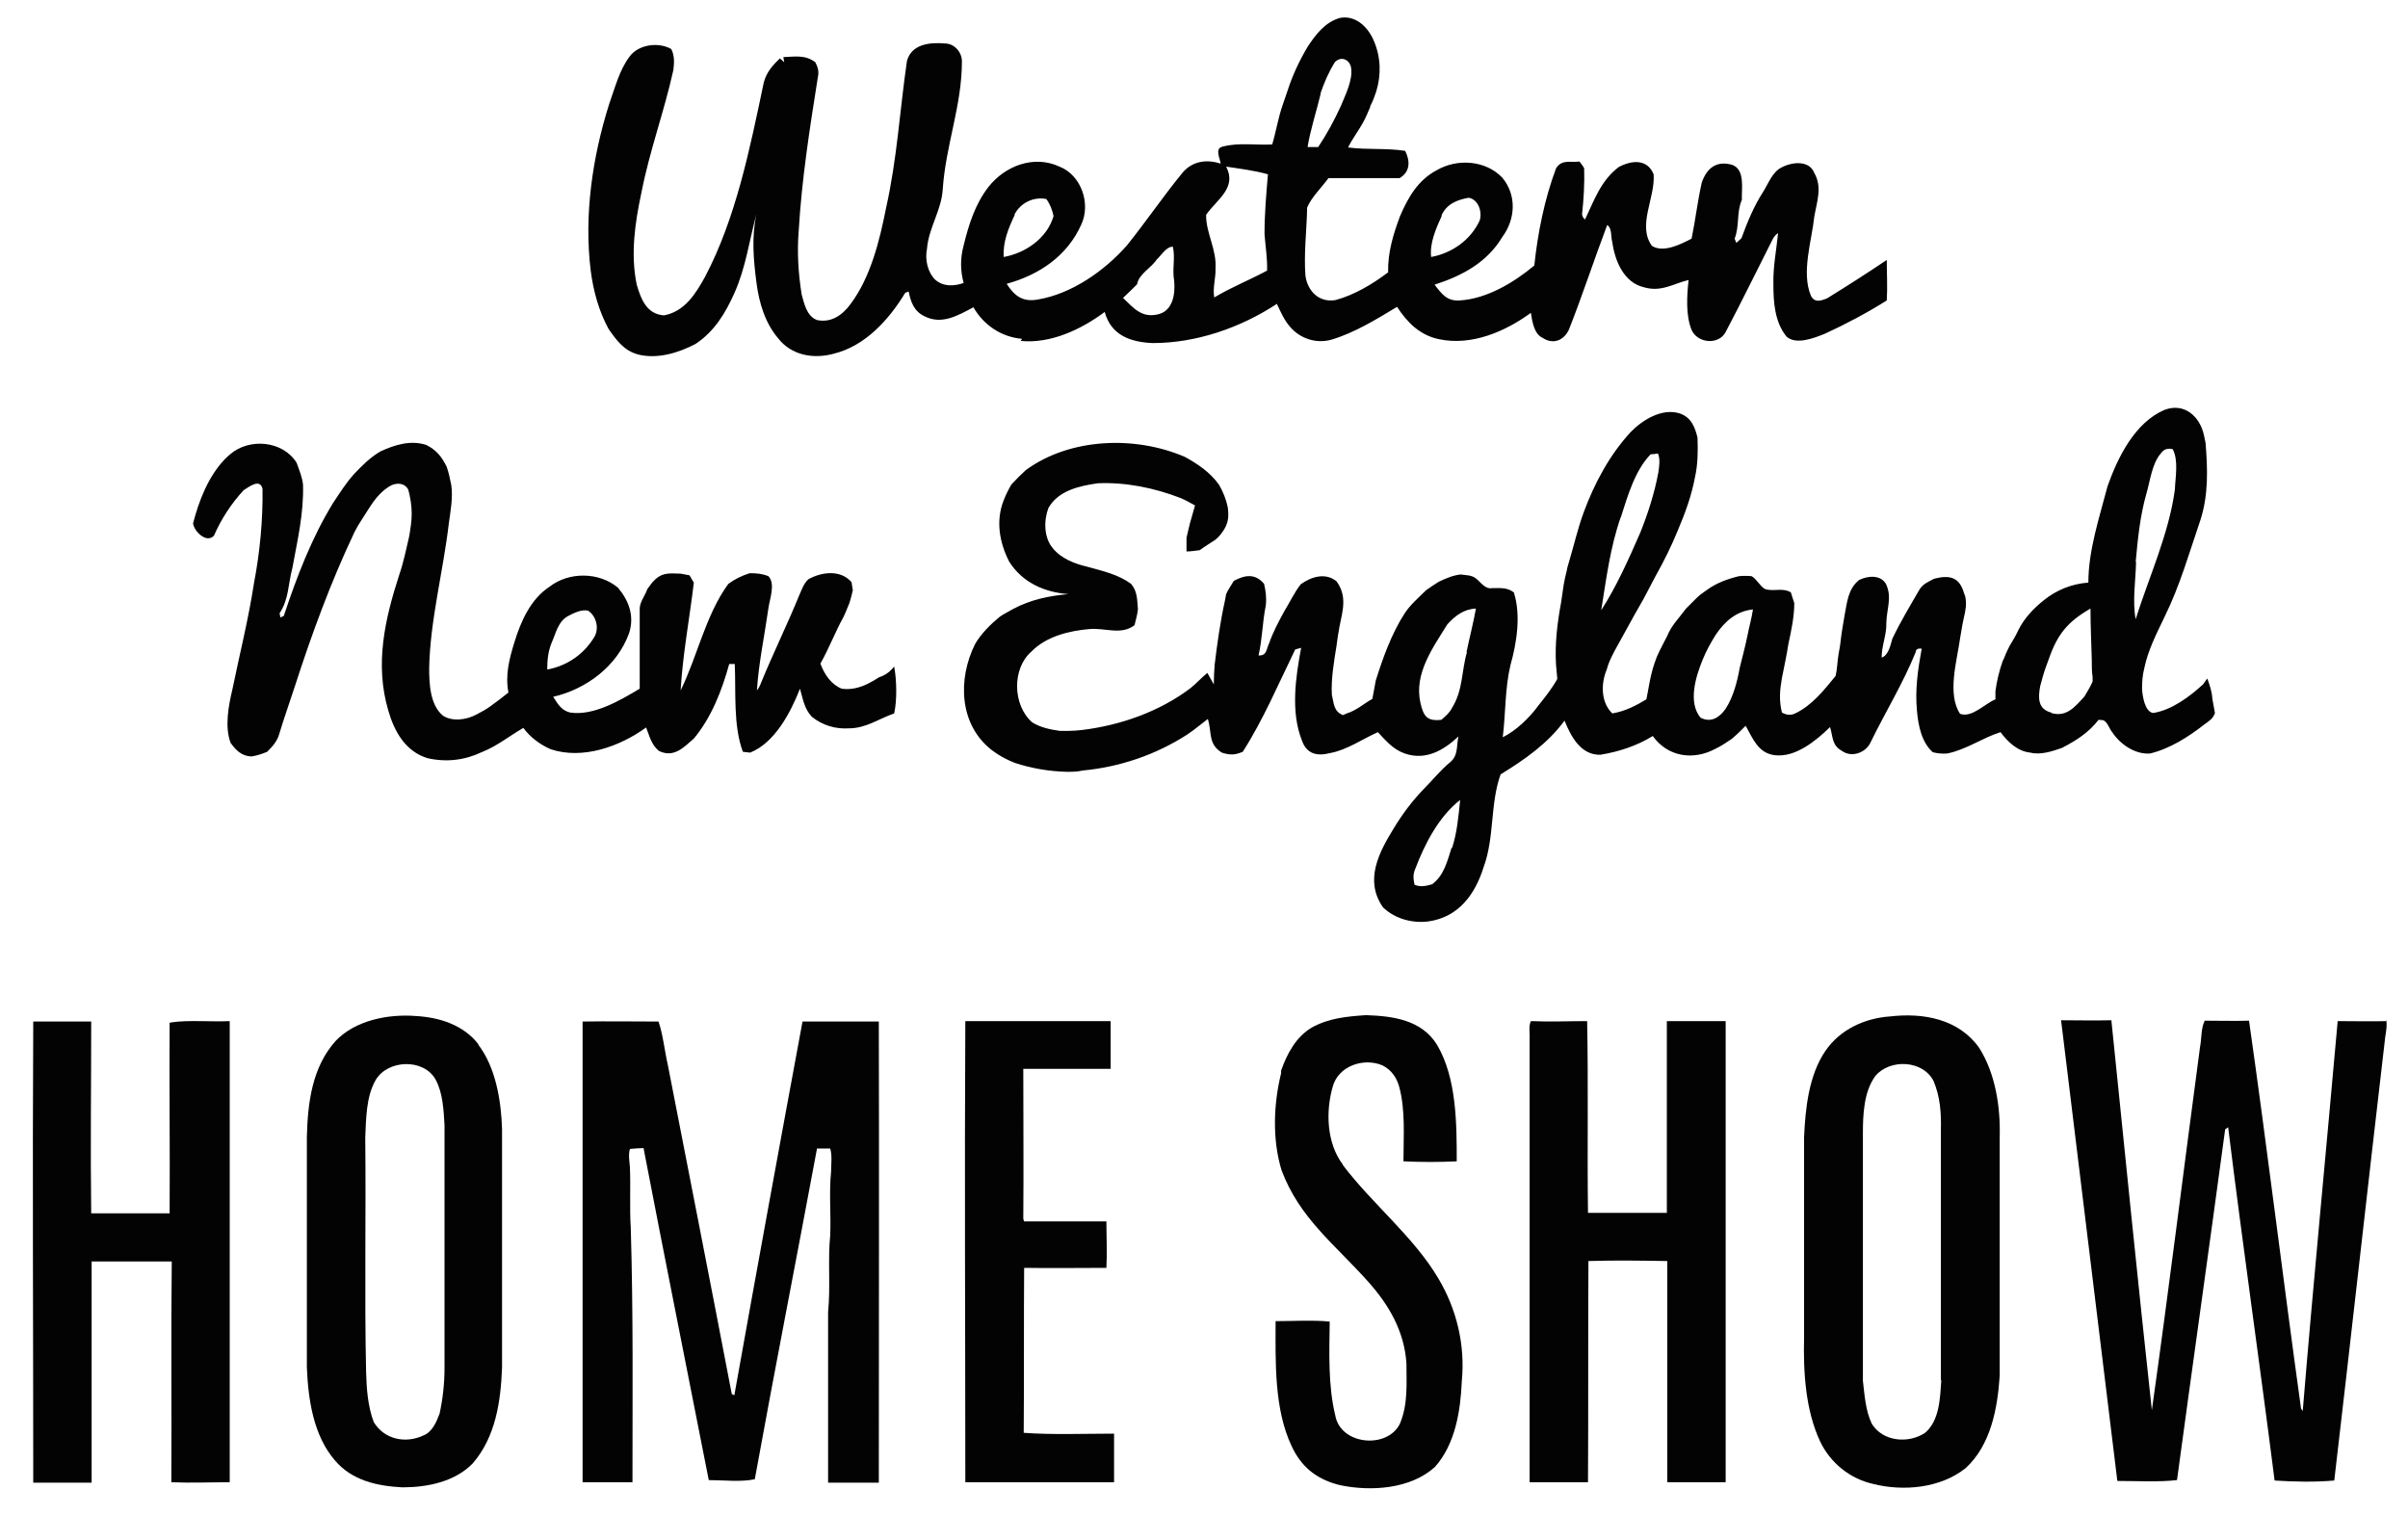 <svg xmlns="http://www.w3.org/2000/svg" id="Layer_1" width="565" height="355.8" viewBox="0 0 565 355.8"><defs><style>      .st0 {        fill: #030303;      }    </style></defs><path class="st0" d="M239.5,80c7,.7,14.2-2.7,19.7-6.8,1.5,5.5,6.1,7.1,11.3,7.3,10.2,0,20.6-3.6,29.1-9.2.9,1.9,1.7,3.8,3.1,5.4,2.4,2.8,6.2,4,9.7,3,5.4-1.6,10.6-4.8,15.4-7.7,2.4,3.7,5.4,6.7,9.9,7.6,7.6,1.6,15.5-1.8,21.5-6.2.3,1.9.7,5,2.8,5.9,2.4,1.6,4.9.6,6.1-1.9,3.2-8.1,5.9-16.4,9-24.6,1.2.8.8,2.7,1.2,4,.6,4.4,2.7,9.5,7.4,10.6,4.1,1.2,6.8-.8,10.5-1.7-.4,3.6-.7,8.3.7,11.7,1.4,3.2,6.4,3.6,8,.5,3.8-7.2,7.4-14.6,11.1-21.9.3-.5.7-1,1.2-1.3-.4,4-1.2,7.9-1.1,12,0,4.2.3,8.9,3.1,12.3,2.3,2,6.5.3,9-.7,5-2.3,9.9-4.9,14.5-7.8.2-3.2,0-6.3,0-9.5-4.6,3.1-9.3,6.1-14,9-1.5.6-2.9,1.1-3.8-.6-2.3-5.5.2-12.9.8-18.6.6-3.5,1.9-6.9,0-10.2-1.2-3.1-5.3-2.6-7.7-1.3-2.1,1-3.1,3.8-4.3,5.7-2.2,3.4-3.7,7.1-5.1,10.9l-1.2,1.1-.4-1c1.2-3,.4-6.2,1.7-9.1-.1-2.6.8-7-2.2-8.2-3.7-1.1-6,.7-7.2,4.1-1,4.4-1.5,8.9-2.4,13.2-2.5,1.3-6.6,3.4-9.3,1.7-3.5-4.8.8-11.2.4-16.8-1.5-3.7-5.2-3.3-8.2-1.7-4.2,3.2-5.7,7.7-7.9,12.3-.4-.3-.6-.7-.7-1.2.4-3.6.6-7.2.5-10.8-.3-.6-.7-1.1-1.1-1.6-2.2.3-4.1-.6-5.5,1.6-2.7,7.2-4.3,15.2-5.1,22.8-4.8,4-11.1,7.8-17.5,8.2-3,.2-4.2-1.5-5.9-3.7,6.5-2.1,12.3-5.2,15.9-11.2,3.1-4.2,3.4-9.8,0-13.9-3.9-4.1-10.6-4.6-15.5-1.7-4.3,2.3-6.6,6.3-8.5,10.7-1.6,4.3-2.9,8.5-2.8,13.2-3.7,2.8-7.9,5.3-12.3,6.5-3.9.7-6.6-2.1-7.1-5.7-.4-5.4.3-10.6.4-16,1-2.4,3.4-4.7,5-6.9,5.6,0,11.1,0,16.7,0,2.5-1.5,2.5-4,1.3-6.4-4.5-.7-8.9-.2-13.4-.8,1.1-2.2,2.6-4.1,3.7-6.2.6-1.1,1-2.2,1.5-3.3v-.2c.6-1.1,1-2.2,1.4-3.4,1.2-3.9,1.1-8-.5-11.8-1.3-3.2-4.2-6.2-8-5.5-3.5,1-5.7,3.9-7.6,6.8-1.9,3.2-3.5,6.6-4.6,10-.4,1.2-.8,2.3-1.2,3.5-1.1,3.1-1.6,6.4-2.5,9.4-3.8.2-7.9-.5-11.6.5-2,.4-.6,2.8-.5,4-3.3-1.1-6.7-.6-9,2.2-4.5,5.5-8.5,11.4-13,17-5.3,6-13,11.4-21,12.7-3.5.6-5.4-.9-7.2-3.7,7.6-2.1,14.2-6.5,17.5-13.9,2.3-4.9,0-11.6-5.1-13.6-6-2.8-12.8-.2-16.7,4.8-3.1,4-4.6,8.8-5.8,13.7-.8,3-.8,5.8,0,8.8-2.3.8-4.8.9-6.7-.8-1.8-1.8-2.4-4.8-1.9-7.2.4-5,3.4-9,3.7-14,.7-10.4,4.5-19.6,4.5-30,0-2.2-1.8-4.2-4-4.2-3.5-.3-7.8.1-8.9,4.1-1.7,11.7-2.3,22.9-4.9,34.5-1.5,7.6-3.6,16.2-8.3,22.5-1.9,2.6-4.5,4.5-7.9,3.8-2.4-.9-3-3.8-3.6-6-.8-4.9-1.1-10-.7-14.9.7-12,2.6-24.2,4.5-36.1.3-1.4,0-2.3-.6-3.5-2.4-1.8-4.8-1.3-7.5-1.2l.2,1.2-1-.9c-1.7,1.6-3.2,3.3-3.8,5.7-3.2,15.2-6.5,31.8-13.8,45.6-2.2,4-4.8,8.1-9.6,9-4.1-.3-5.4-3.8-6.4-7.2-1.5-7.2-.4-14.6,1.1-21.6,1.9-9.8,5.4-19.2,7.5-28.8.2-1.7.3-3.3-.5-4.9-3-1.7-7.7-1.1-9.8,1.8-2.4,3.2-3.4,7.3-4.8,11.2-3.9,12.4-5.9,26-4.3,39,.6,4.7,1.9,9.5,4.2,13.7,1.9,2.7,3.6,5.1,7,6,4.5,1.1,9.4-.4,13.4-2.5,4.4-2.9,7-7.2,9.1-11.9,2.7-6,3.5-12.4,5.2-18.6-1.2,5.4-.7,10.8,0,16.2.6,4.6,2,9.4,5.1,13,3.1,4,8.3,4.9,13,3.6,7.4-1.8,13-8,16.8-14.3l.8-.3c.5,2.4,1.2,4.6,3.7,5.8,4.1,2.1,7.9-.2,11.5-2.1,2.4,4.2,6.6,7,11.4,7.4ZM338.2,50.6c1.2-2.7,3.6-3.7,6.4-4.2,2.3.4,3.2,3.3,2.6,5.3-2.1,4.6-6.5,7.7-11.4,8.6-.4-3.3,1.2-6.8,2.5-9.7ZM309.8,22c.9-2.6,1.9-5,3.4-7.4,1.4-1.5,3.4-.7,3.8,1.2.5,2.9-1.3,6.4-2.4,9.1-1.5,3.3-3.3,6.6-5.3,9.6-.8,0-1.7,0-2.5,0,.7-4.2,2.1-8.4,3.1-12.6ZM287.7,39.1c3.3.5,6.6.9,9.8,1.8-.4,4.7-.8,9.3-.8,14,.2,2.9.7,5.7.6,8.6-4.1,2.2-8.4,3.9-12.4,6.3-.4-2.4.4-4.5.3-6.9.3-4.3-2.3-8.4-2.2-12.5,2.5-3.6,7.3-6.3,4.7-11.3ZM266.8,66.7c.4-2.4,3.3-3.8,4.6-5.8,1-.9,2.3-3.1,3.8-3,.6,2.7-.2,5.2.3,8,.3,3.1-.3,7.2-4,7.9-3.7.8-5.6-1.6-8-3.9,1.1-1,2.2-2.1,3.3-3.2ZM238,50.4c1.4-2.8,4.5-4.3,7.5-3.7.9,1.2,1.4,2.6,1.7,4-1.5,5.2-6.6,8.7-11.7,9.6-.2-3.6,1.1-6.7,2.6-9.9Z"></path><path class="st0" d="M493.5,169c1,.4,1.4,2,2.1,2.8,1.8,2.8,5.4,5.3,8.9,5,4.6-1.1,9-3.9,12.7-6.8,1.1-.8,2.1-1.4,2.5-2.7-.2-1.1-.4-2.2-.6-3.3-.1-1.7-.6-3.2-1.2-4.8l-1,1.4c-3.2,2.9-7.3,6-11.7,6.7-2-.3-2.5-4.1-2.6-5.6,0-1.7.1-3.2.5-4.8.9-4.4,2.9-8.2,4.8-12.2,3.6-7.3,5.8-15.1,8.4-22.7,1.9-5.9,1.7-11.9,1.2-18.1l-.4-1.9c-1-4.4-4.7-7.6-9.3-5.8-6.9,3-10.9,11.1-13.3,17.9-1.9,7.3-4.5,15-4.5,22.6-3.9.3-7.4,1.7-10.4,4.1-2.4,1.9-4.6,4.2-6,7-.6,1.3-1.3,2.5-2.1,3.8-.3.6-.6,1.2-.9,1.9-.2.5-.4,1.1-.7,1.6-.8,2.3-1.4,4.7-1.7,7.1v1.9c-2.5,1-5.5,4.4-8.3,3.4-3.1-4.7-.7-12.5,0-17.7.3-1.6.5-3.2.9-4.9.4-1.7.7-3.2.3-5l-.3-.8c-1.1-3.8-3.5-4.2-7-3.3-1.3.7-2.6,1.2-3.4,2.5-2.2,3.8-4.5,7.6-6.4,11.6-.4,1.4-.9,3.9-2.5,4.4,0-2.9,1.2-5.3,1.1-8.2.1-3.3,1.4-6-.1-9.1-1.3-2.2-4.3-1.9-6.3-.9-2.6,2.1-2.8,5.2-3.4,8.3-.3,1.9-.7,3.9-.9,5.8-.1,1.1-.3,2.1-.5,3.2-.3,1.7-.3,3.5-.7,5.2-2.6,3.2-5.6,7-9.5,8.8-1,.5-2,.4-3.1-.2-.7-2.9-.5-5.2,0-8.1.5-2.6,1.1-5.2,1.5-7.9.7-3.2,1.4-6.5,1.4-9.7-.3-.8-.5-1.6-.8-2.5-2-1.2-4-.1-6.1-.8-1.2-.7-1.8-2.2-3.1-3-1-.1-2-.1-3,0-2.8.7-5.3,1.6-7.6,3.3-.9.6-1.7,1.2-2.4,1.9-.8.8-1.6,1.6-2.4,2.4-1.6,2.2-3.4,3.9-4.4,6.4-.8,1.6-1.7,3.2-2.4,4.8-.4,1-.7,1.9-1,2.9-.7,2.4-1,4.8-1.5,7.2-2.5,1.5-5,2.8-8,3.3-2.7-2.6-2.7-7-1.3-10.3.4-1.6,1.1-2.9,1.8-4.3,1.6-2.9,3.2-5.8,4.8-8.7.7-1.2,1.3-2.3,2-3.5,1-1.8,1.9-3.7,2.9-5.5,1.9-3.4,3.7-7,5.2-10.7,1.7-4,3.2-8.1,4-12.4.7-3.1.7-6.2.6-9.3-.6-2.5-1.5-4.8-4.2-5.7-4.1-1.3-8.7,1.5-11.5,4.4-4.9,5.3-8.5,12-11,18.8-1.4,3.8-2.3,7.8-3.5,11.8-.2.7-.4,1.3-.5,2-.3,1.1-.5,2.1-.7,3.2-.2,1.4-.4,2.7-.6,4.1-.9,4.9-1.5,9.7-1.2,14.7.1,1.1.2,2.2.3,3.3-1.2,2.2-2.8,4.2-4.4,6.2-2.1,2.9-5.2,5.9-8.4,7.5.7-5.7.5-11.4,1.8-16.9,1.5-5.3,2.5-11.8.8-17.1-1.6-1.2-3.2-1-5.1-1-1.6.3-2.6-1.3-3.7-2.2-1.1-.9-2.3-.8-3.7-1-1.8.2-3.4.9-5.1,1.7-1,.6-2,1.3-3,2-1.7,1.7-3.7,3.4-5,5.4-3.1,4.8-5.1,10.4-6.8,15.8-.3,1.5-.5,2.9-.8,4.3-2,1.1-3.7,2.7-6,3.4l-.9.4c-2.2-.9-2.1-2.7-2.6-4.8-.2-3.8.5-7.7,1.1-11.5.2-1.5.4-3,.7-4.5.8-3.9,1.8-7.1-.7-10.6-2.6-2.1-5.9-1.1-8.4.7-1.5,1.9-2.6,4.3-3.9,6.4-1.3,2.4-2.6,4.8-3.5,7.4-.7,1.4-.5,3-2.5,2.9.9-3.9.9-7.8,1.7-11.7.2-1.8,0-3.4-.4-5.1-2.1-2.5-4.5-2.1-7.1-.7-.6,1-1.3,2-1.8,3.1l-.3,1.6c-1.1,5-1.8,10-2.4,15-.1,1.5-.2,3-.2,4.6-.5-.9-1-1.8-1.5-2.7-1.4,1.1-2.6,2.5-4,3.6-7.3,5.5-16.4,8.7-25.5,9.8-1,.1-2,.2-3.1.2h-1s-1,0-1,0c-2.2-.3-4.6-.8-6.5-2-4.6-4-4.8-12.6-.2-16.6,3.5-3.6,8.9-4.9,13.7-5.3,3.7-.3,7.4,1.5,10.5-.9.3-1.3.7-2.5.8-3.8-.2-2.2-.1-4.1-1.6-5.9-3-2.2-6.6-3-10.2-4-3-.7-6.2-1.9-8.2-4.4-2.1-2.5-2.1-6.5-1-9.4,2.3-4.1,7.3-5.2,11.6-5.8,6.5-.3,13.4,1.1,19.5,3.5,1.2.5,2.2,1.1,3.3,1.7-.4,1.4-.8,2.8-1.2,4.2-.3,1.1-.5,2.2-.8,3.4,0,1.1,0,2.1,0,3.2,1,0,2.1-.2,3.1-.3,1.2-.9,2.4-1.6,3.6-2.4.9-.7,1.6-1.6,2.2-2.6,1-1.7,1-3.1.8-5-.4-1.9-1.1-3.7-2.1-5.4-2.1-2.9-4.9-4.8-8-6.5-11.6-5-26.9-4.5-37.3,3.1-1.2,1.1-2.3,2.2-3.4,3.4-.7,1.2-1.3,2.4-1.8,3.7-1.9,4.8-1,9.9,1.3,14.4,3.1,4.9,8.3,7.2,13.9,7.6-4.5.4-8.9,1.3-13,3.5-1,.6-2.1,1.1-3.1,1.8-2.2,1.8-4.4,4-5.8,6.4-4.1,8.2-3.8,18.9,3.9,24.9,1.7,1.3,3.4,2.2,5.4,3,3.9,1.3,8.1,2,12.2,2.1,1.3,0,2.5,0,3.7-.3,8.7-.8,17.2-3.7,24.5-8.4,1.7-1.1,3.3-2.5,4.9-3.7,1,3.1,0,5.9,3.3,7.9,1.9.6,3,.6,4.9-.2,4.8-7.5,8.4-16,12.3-24l1.4-.4c-1.3,6.9-2.5,15.1.2,21.8,1.1,3.1,3.5,3.7,6.6,2.9,3.9-.7,7.6-3.3,11.2-4.9,1.9,2,3.5,4,6.3,5,4.9,1.7,9.1-.7,12.6-4-.5,2.3,0,4.5-2,6.1-2.3,1.9-4.1,4.2-6.2,6.3-2.7,2.8-5,5.9-7,9.2-3.5,5.7-6.9,12.2-2.5,18.5,2.8,2.7,6.9,3.8,10.7,3.3,7-1,10.9-6.3,12.9-12.7,2.6-7,1.5-14.9,4-21.8,5.7-3.5,11-7.2,15-12.6,1.5,3.7,3.8,8.1,8.4,8,4.3-.7,8.6-2.1,12.3-4.4,3.5,4.9,9.5,5.8,14.7,3,1.3-.6,2.6-1.5,3.8-2.3,1.2-1,2.2-2,3.3-3.1,1.7,3,2.9,6.4,6.8,6.9,4.9.6,9.7-3.4,13-6.6.7,2.3.4,4.3,2.8,5.6,2.2,1.6,5.4.5,6.6-1.8,3.5-7.2,7.7-14,10.7-21.4,0-.7.6-.9,1.4-.8-.9,4.9-1.6,9.7-1.1,14.7.3,3.4,1.1,7.3,3.7,9.6,1.1.3,2.3.4,3.4.3,4.5-.9,8.3-3.7,12.5-5,1.7,2.3,4,4.5,7,4.8,2.4.6,5.1-.3,7.4-1.1,3.3-1.7,6.3-3.6,8.6-6.6ZM501.1,131.9c.5-5.4,1-10.7,2.5-16,.9-3,1.3-7.1,3.4-9.5.7-1,1.6-1.3,2.8-1,1.4,2.7.6,6.6.5,9.5-1.4,10.4-6.2,20.8-9.2,30.4-.8-4.3,0-9.1.1-13.5ZM340.6,198.9c-1,3.1-1.8,6.6-4.6,8.6-1.4.4-2.7.7-4.1.1-.3-1.4-.4-2.5.2-3.8,2.2-5.8,5.5-12.2,10.5-16.1-.4,3.9-.7,7.6-1.9,11.3ZM344.2,153c-1.3,4.5-.9,8.9-3.5,13.1-.6,1.2-1.5,1.9-2.5,2.8-3.4.4-4.2-.9-4.9-3.9-1.6-6.9,2.9-13,6.3-18.5,1.8-2,3.9-3.6,6.7-3.7-.6,3.4-1.5,6.8-2.2,10.2ZM380.3,121.4c1.6-5,3.3-11,7-14.8.6,0,1.1-.1,1.7-.2.6,1.3.3,3.1.1,4.5-.9,4.8-2.4,9.5-4.2,14-2.7,6.2-5.6,12.7-9.2,18.3,1.2-7.4,2.1-14.8,4.6-21.9ZM410,149.2c-.5,2.5-1.2,5-1.8,7.5-.6,3.3-1.5,6.8-3.3,9.6-1.4,2-3.4,3.4-5.9,2.1-3-3.6-1.1-9.7.5-13.6.8-2,1.9-4,3.1-5.9,2.1-3.1,4.8-5.5,8.7-5.9-.3,2.1-.9,4.1-1.3,6.2ZM481.3,167.2c-3.2-.8-3.1-3.5-2.6-6.2.4-1.5.8-3,1.3-4.4.2-.6.5-1.3.7-1.9,2-5.8,4.4-8.8,9.8-11.9,0,4,.2,8,.3,12,0,1.4,0,2.8.2,4.1v1c-.5,1.2-1.2,2.3-1.9,3.5-2.1,2.3-4.2,5-7.8,3.9Z"></path><path class="st0" d="M206.3,158.9c-.9.6-1.8,1.1-2.8,1.6-1.9.9-3.9,1.4-6,1.1-2.5-1-4.1-3.4-5-5.9,2-3.5,3.4-7.3,5.4-10.9l.5-1.1c.3-.7.6-1.5.9-2.2.3-1,.6-2,.8-3-.1-.6-.2-1.2-.3-1.9-2.6-3-7-2.4-10.1-.7-1.1,1-1.5,2.3-2.1,3.6-2.8,6.9-6.1,13.6-8.9,20.4-.3.8-.6,1.5-1.1,2.1.4-6.4,1.8-12.9,2.7-19.3.3-2.2,1.7-5.7,0-7.5-1.5-.6-2.8-.7-4.4-.7-1.9.6-3.5,1.4-5,2.5-5.3,7.2-7.3,17.1-11.2,25,.5-8.5,2.1-16.9,3.1-25.3-.3-.5-.7-1.1-1-1.7l-2.1-.4c-3-.1-4.5-.3-6.6,2l-1.2,1.6c-.5,1.5-1.7,2.9-1.8,4.5,0,6.3,0,12.6,0,18.9-4.7,2.8-10.8,6.4-16.3,5.6-2.1-.5-2.9-2-4-3.7,7.8-1.8,15-7.2,17.8-14.9,1.3-4,0-7.6-2.6-10.7-4.4-3.7-11.5-3.8-16.1-.2-4.4,2.9-6.7,8.1-8.2,13-1.2,3.9-2.2,7.7-1.4,11.8-1.4,1.1-2.8,2.2-4.2,3.2-1.1.8-2.2,1.4-3.4,2-2.2,1.2-5.6,1.7-7.8.2-3-2.5-3.2-7.5-3.2-11.1.2-11.1,3.3-22.8,4.6-33.9.4-3,1-6,.6-9-.3-1.5-.6-3-1.1-4.4-1.2-2.4-2.4-3.9-4.8-5.1-3.7-1.2-7.4,0-10.7,1.5-2.4,1.4-4.3,3.3-6.2,5.3-1.9,2.1-3.4,4.5-5,6.9-5,8.2-8.5,17.3-11.5,26.4l-.8.4-.2-1c2.2-3.3,2-6.9,3-10.6,1.2-6.6,2.7-12.8,2.5-19.6-.2-1.8-.9-3.4-1.5-5.1-3.2-5.2-11.1-5.9-15.6-2-.5.4-.9.8-1.3,1.2-3.8,4-6,9.6-7.4,15,.2,1.8,3.1,4.8,4.9,2.9,1.7-3.9,4.1-7.6,7-10.7,1.3-.8,3.8-2.8,4.4-.3.1,7.3-.6,14.8-2,22.1-1.3,8.5-3.4,16.8-5.1,25.1-.9,3.8-1.8,8.6-.4,12.4,1.3,1.8,2.6,3.1,4.9,3.2,1.3-.2,2.5-.6,3.7-1.1,1.2-1.2,2.3-2.4,2.8-4.1,1.1-3.7,2.4-7.3,3.6-11,4-12.4,8.5-24.7,14.1-36.5.5-1,1.1-2,1.7-2.9,2-3,3.3-5.8,6.5-7.8,1.5-.9,3.5-.9,4.4.8.5,1.9.8,3.7.8,5.7,0,1.7-.3,3.5-.6,5.3-.7,3-1.3,6-2.3,8.9-3.4,10.5-5.8,21-2.6,31.9,1.4,4.9,4,9.6,9.2,11.2,4.4,1,8.7.5,12.7-1.4,3.6-1.4,6.5-3.8,9.8-5.7,1.6,2.2,3.9,3.9,6.4,5,7.5,2.5,16.2-.6,22.4-5.1.8,2,1.2,4,3,5.5,3.5,1.7,5.8-.8,8.2-2.9,4.1-4.9,6.6-11.3,8.3-17.5h1.3c.3,6.5-.4,14.4,1.9,20.6l1.7.2c5.8-2.3,9.5-9.4,11.7-15,.7,2.4,1,4.7,2.8,6.6,2.5,2,5.5,2.9,8.7,2.7,4,0,7.1-2.3,10.6-3.5.7-3,.6-7.9,0-11-.7.9-1.6,1.7-2.7,2.2ZM128.4,157.1c0-2.2.2-4.2,1-6.2,1-2.2,1.5-5,3.8-6.3,1.3-.7,3.3-1.7,4.8-1.3,2,1.3,2.7,4.4,1.3,6.4-2.4,3.9-6.4,6.6-10.9,7.4Z"></path><path class="st0" d="M112.3,245.1c-3.5-4.6-9.2-6.4-14.8-6.7-6.4-.5-14.1,1-18.7,5.8-5.6,6.2-6.6,14.6-6.8,22.6,0,18,0,36,0,54,.3,7.5,1.5,16,6.6,21.9,4,4.7,9.9,6,15.8,6.3,5.9,0,12.3-1.3,16.5-5.6,5.4-6.2,6.6-14.6,6.9-22.5,0-18.7,0-37.3,0-56-.2-6.6-1.5-14.5-5.6-19.8ZM103.1,331.8c-.7,1.9-1.7,4.2-3.7,5-4.2,2-9.2,1-11.7-3.1-1.4-3.7-1.7-7.9-1.8-11.8-.4-18.3,0-36.7-.2-55,.2-4.4.2-9.5,2.4-13.4,2.8-4.9,11.3-5.2,14.1-.2,1.7,3.1,1.9,7.2,2.1,10.7,0,19,0,38,0,57,0,3.6-.4,7.3-1.2,10.9Z"></path><path class="st0" d="M315.1,273.3c-3.8-5-4.1-12.4-2.4-18.3,1.3-4.9,7.3-6.9,11.7-5,2,1,3.3,2.8,3.9,5,1.5,5.5,1,11.8,1,17.5,4.2.2,8.4.2,12.5,0,0-8.7,0-19.5-4.6-27.3-3.6-5.9-10.4-6.8-16.7-7-4.5.3-8.7.7-12.7,2.9-3.7,2.2-5.8,6.1-7.2,10.1v.6c-1.8,7.3-2.1,15.6.1,22.8,4.2,11.2,12.4,17.3,20.1,25.9,5,5.5,8.7,11.8,9.2,19.4,0,4.8.4,9.5-1.5,14.1-2.9,6.1-14,5.1-15.2-1.9-1.7-7-1.4-14.7-1.3-22-4.2-.4-8.5-.1-12.7-.1,0,9.4-.4,20.6,3.8,29.4,2.2,4.7,5.6,7.5,10.6,8.9l.8.2c7.2,1.5,16.5.9,22.2-4.3,4.8-5.4,6-13.2,6.3-20.2.8-8.4-1.2-16.8-5.5-24-5.7-9.7-15.5-17.5-22.4-26.6Z"></path><path class="st0" d="M443.5,238.5c-6,.4-11.8,3.1-15.2,8.1-3.9,5.7-4.7,13.5-5,20.2,0,15.7,0,31.3,0,47-.2,8,.3,17.1,3.8,24.5,2.4,5,7,8.7,12.4,9.9,7.1,1.8,15.8,1,21.7-3.7,5.9-5.4,7.5-14,8-21.7,0-18.7,0-37.3,0-56,.2-7-1-14.9-4.8-20.9-4.8-6.8-13.1-8.3-20.9-7.4ZM455.5,323.9c-.3,4.1-.4,9.4-3.8,12.3-3.9,2.6-9.9,2.1-12.5-2.1-1.5-3.1-1.7-6.8-2.1-10.1,0-19.3,0-38.7,0-58,0-4.4.2-9.8,2.9-13.5,3.4-4.1,11.2-3.8,13.7,1.2,1.5,3.6,1.8,7.4,1.7,11.2,0,19.6,0,39.4,0,59Z"></path><path class="st0" d="M39.8,240c-.1,14.9.1,29.8,0,44.7-6.1,0-12.3,0-18.4,0-.2-15,0-30,0-45-4.5,0-9.1,0-13.6,0-.2,36,0,72.2,0,108.2,4.5,0,9.1,0,13.7,0,0-17.3,0-34.6,0-51.9,6.2,0,12.5,0,18.8,0-.2,17.3,0,34.6-.1,51.8,4.6.2,9.1,0,13.7,0v-108.2c-4.3.2-9.8-.3-13.7.3Z"></path><path class="st0" d="M206.4,239.7c-6,0-12,0-18.1,0-5.4,29.1-10.8,58.6-16,87.7l-.6-.3c-4.9-25.6-10-51.5-15-77.2-.7-3-1.2-7.5-2.2-10.2-5.9,0-11.9-.1-17.8,0,0,36,0,72,0,108.1,3.9,0,7.8,0,11.7,0,0-20,.2-39.7-.4-59.7-.3-4.7,0-9.5-.2-14.2-.1-1.5-.4-2.9,0-4.3,1.1-.1,2.2-.2,3.2-.2,5,26,10.2,51.9,15.3,77.9,3.5,0,7.5.5,10.8-.2,4.7-25.9,9.8-51.8,14.6-77.6,1,0,2.1,0,3.1,0,.5,1.7.2,3.7.2,5.4-.5,5,0,10-.2,14.9-.6,6,.1,12-.5,18.1,0,13.3,0,26.6,0,40,4,0,8,0,11.9,0,0-36,.1-72.1,0-108.2Z"></path><path class="st0" d="M240.2,336.2c.1-12.9,0-25.8.1-38.7,6.4.1,12.9,0,19.3,0,.2-3.6,0-7.3,0-10.9-6.4,0-12.9,0-19.3,0l-.2-.6c.1-11.7,0-23.5,0-35.2,6.8,0,13.6,0,20.5,0,0-3.7,0-7.5,0-11.2-11.4,0-22.7,0-34.1,0-.2,36,0,72.2,0,108.2,11.6,0,23.3,0,34.9,0,0-3.8,0-7.6,0-11.4-6.8,0-14.7.3-21.3-.2Z"></path><path class="st0" d="M391.1,239.6c0,15,0,30,0,45-6.2,0-12.4,0-18.5,0-.2-15,.1-30-.2-45-4.4,0-8.8.2-13.2,0-.6,1.2-.2,3-.3,4.3,0,34.6,0,69.3,0,103.9,4.5,0,9.1,0,13.7,0,.1-17.2,0-34.8.1-51.9,6.2-.2,12.4-.1,18.5,0,0,17.3,0,34.6,0,51.9,4.6,0,9.1,0,13.7,0,0-36,0-72.1,0-108.2-4.6,0-9.1,0-13.7,0Z"></path><path class="st0" d="M560.1,239.6c-3.9.1-7.8,0-11.6,0-2.7,30.5-5.7,61.1-8.2,91.5l-.4-.6c-4.2-30.2-7.9-60.8-12.2-91-3.5.1-6.9,0-10.4,0-.9,1.8-.7,4.2-1.1,6.2-3.8,28.4-7.3,56.8-11.3,85.2-3.3-30.3-6.4-61.1-9.5-91.5-3.9.1-7.9,0-11.8,0,4.4,36,8.8,72.1,13.2,108.1,4.5,0,9.7.3,14-.2,3.6-26.6,7.7-55.6,11.3-82.3l.7-.5c3.4,27.6,7.4,55.3,10.9,82.9,4.5.3,9.5.4,14,0,4-34.2,7.8-68.5,11.8-102.7.1-1.7.7-3.6.4-5.3Z"></path></svg>
